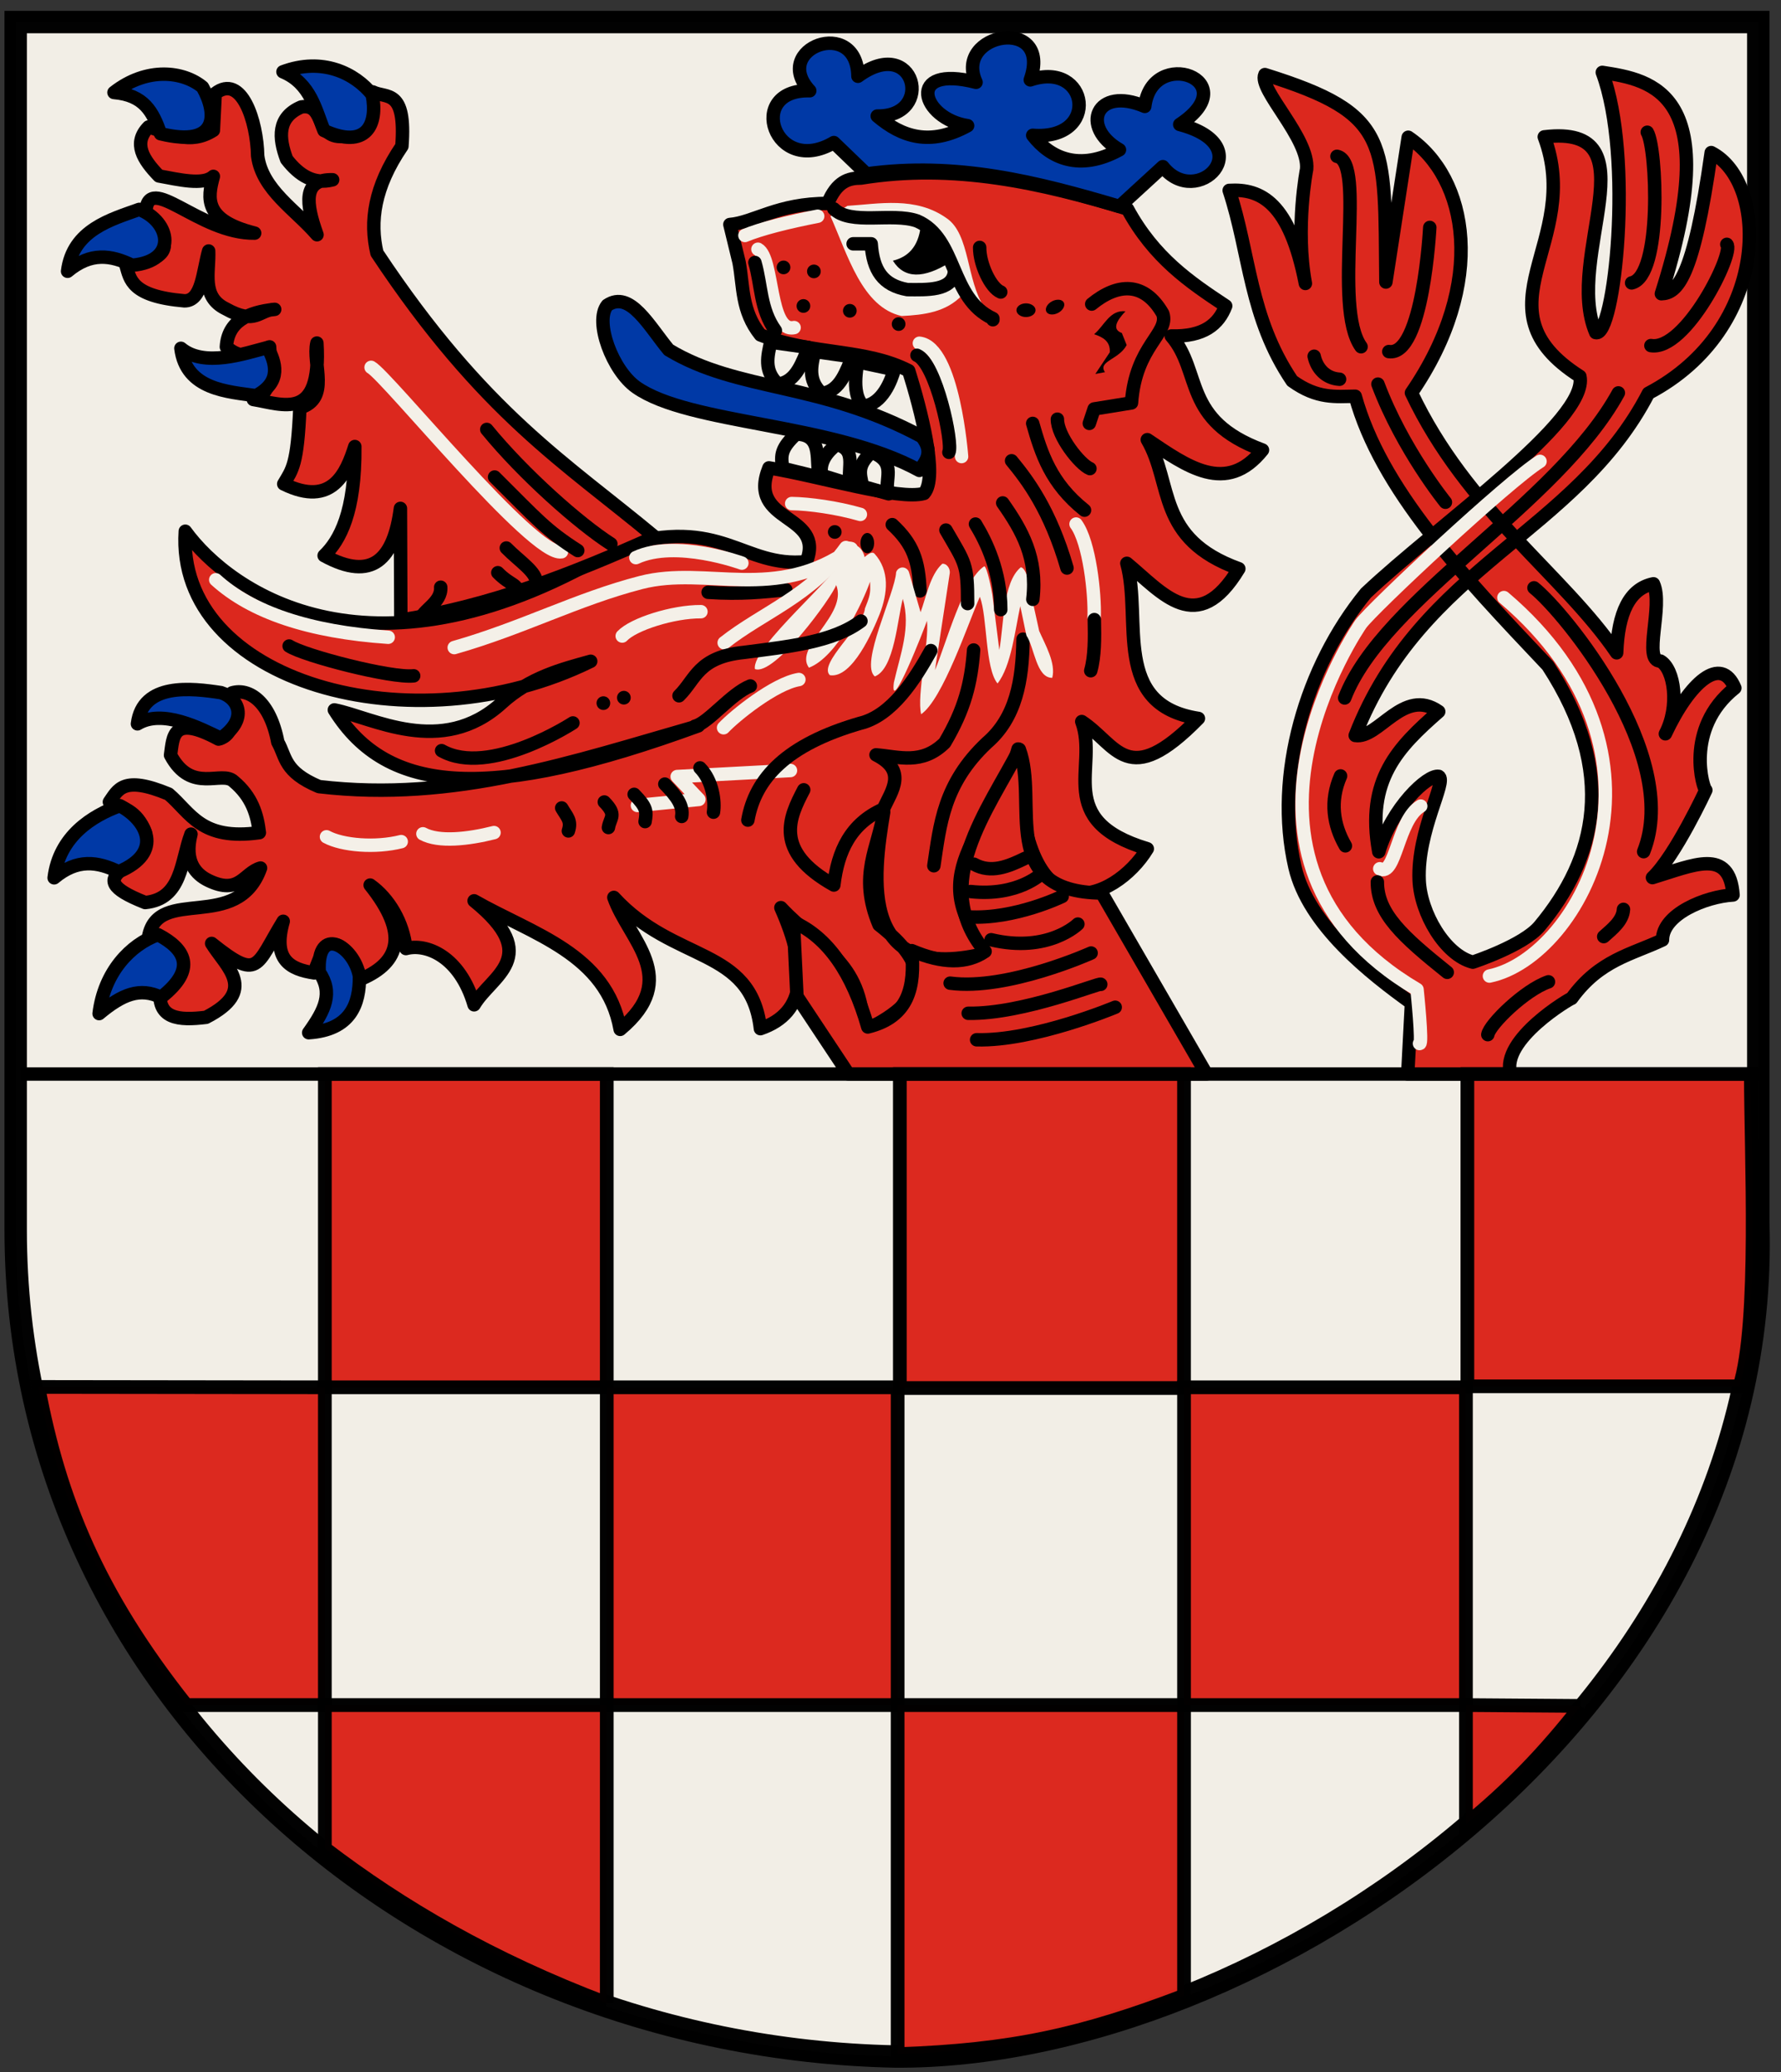 <?xml version="1.0" encoding="UTF-8" standalone="no"?>
<!-- Created with Inkscape (http://www.inkscape.org/) -->
<svg id="svg6690" xmlns:rdf="http://www.w3.org/1999/02/22-rdf-syntax-ns#" xmlns="http://www.w3.org/2000/svg" height="463" width="398" version="1.1" xmlns:cc="http://creativecommons.org/ns#" xmlns:dc="http://purl.org/dc/elements/1.1/">
 <rect width="100%" height="100%" fill="#333333" stroke="none"/>

 <g id="layer3" transform="translate(0,-2)">
  <g id="g3882" transform="translate(1.596,2.971)">
   <path id="rect6710" opacity="0.99" d="m1.908,3.952,389.42,0,0,268.34c3.31,109.92-111.43,186.81-192.91,186.23-105.36-2.2-196.51-80.41-196.51-184.71z" stroke="#000" stroke-miterlimit="4" stroke-width="5.008" fill="#f4f0e8"/>
   <path id="path7220" stroke-linejoin="round" d="m50.273,153.84c3.71-1.111,8.467,1.826,10.217,11.018,1.879,3.309,1.336,6.619,9.206,9.928,30.379,3.561,56.63-5.532,84.756-13.577-46.524,16.989-69.458,15.462-81.328-3.562,8.375,1.61,23.949,10.734,37.415-1.555,6.254-5.707,13.485-7.544,19.871-9.313-39.853,19.599-92.812,4.573-90.597-29.056,9.926,13.65,42.139,36.624,96.952,3.409,23.091-7.017,27.482,4.864,41.856,3.381,4.263-10.888-13.445-8.48-8.379-20.947,11.553,1.904,29.03,7.309,34.658,5.713,3.247-3.623-0.706-18.732-3.428-27.421-9.795-5.009-21.472-3.477-33.134-7.998-4.308-5.406-3.762-10.813-4.774-16.219l-2.054-8.452c5.284-0.408,10.775-4.754,21.858-4.701,2.041-4.964,4.69-5.668,7.44-5.667,20.722-3.364,40.25,1.033,59.552,6.902,5.928,10.925,13.915,16.357,21.951,21.662-1.576,4.099-4.869,6.91-12.168,6.717,6.937,8.049,2.404,18.811,20.389,25.479-8.105,10.146-16.937,3.599-25.74-2.312,5.766,9.874,1.935,22.147,20.454,28.833-9.333,15.458-17.069,5.369-25.025-1.208,3.474,12.667-3.562,31.64,15.996,34.658-15.912,16.238-18.181,5.878-26.075,0.696,3.82,10.17-6.405,22.085,14.649,28.425-7.015,11.598-28.892,21.688-28.872-22.29-4.574,17.2-22.625,27.302-6.39,45.438-29.48,7.721-26.047-16.896-23.651-31.338-1.111,7.968-5.75,13.976-1.037,25.179,10.639,8.334,12.661,16.082-3.411,23.698-0.502-15.947-9.816-18.2-18.523-27.533,6.039,13.617,5.884,23.463-4.57,27.041-2.111-18.368-19.251-14.558-32.753-29.326,3.332,9.498,15.156,18.016,1.412,29.483-3.026-16.905-19.531-21.229-32.642-28.722,15.459,12.542,3.856,16.685,0,23.232-3.188-10.864-10.67-13.782-15.234-12.568-0.619-5.827-3.804-11.217-7.998-14.184,8.682,10.864,6.625,17.254-1.904,20.947-4.694-10.504-8.056-9.463-10.599-1.319-5.349-0.804-9.388-2.917-6.921-11.537-6.154,10.037-5.37,13.449-15.996,4.951,3.297,5.334,10.41,10.494-1.254,16.507-6.069,0.744-11.192,0.449-10.171-6.605,2.729-0.692,5.731-9.489-2.666-11.426,2.119-11.447,19.879-0.803,25.017-15.327-3.783,1.077-4.698,6.17-11.687,2.758-2.627-1.294-5.482-4.072-3.855-10.329-2.282,6.098-1.988,14.486-10.237,15.28-16.358-6.465,1.536-7.338,0.046-15.634-1.909-5.057-5.112-5.46-8.044-6.836,1.907-2.679,3.013-6.025,13.245-1.766,4.956,4.224,7.239,10.453,20.27,8.621-0.48-4.093-1.673-8.044-5.713-11.426-2.652-2.61-9.441,2.899-14.138-5.89,0.592-4.179,0.406-9.137,10.729-3.585,3.922-1.016,3.268-5.845,3.028-10.329z" stroke="#000" stroke-linecap="butt" stroke-miterlimit="4" stroke-dasharray="none" stroke-width="3" fill="#dc281e"/>
   <path id="path7224" stroke-linejoin="round" d="m385.69,198.99c-0.797-10.627-8.732-6.677-18.012-3.874,5.117-4.852,11.929-19.541,11.929-19.541-0.47,0.067-5.012-13.67,6.483-22.826-3.092-7.476-10.097-1.31-15.523,10.237,3.216-6.131,2.016-14.441-1.099-16.25-4.027,0.072,0.699-12.34-1.567-17.265-5.341,1.052-7.905,6.469-8.221,15.419-11.95-17.55-33.49-31.92-45.86-58.087,16.9-24.618,12.7-48.038-0.72-57.109l-4.989,32.353c-0.33-31.574,1.281-37.517-27.041-46.352-1.524,3.317,9.958,14.196,9.329,21.139,0,0-2.588,13.059-0.28,25.529-3.533-18.07-9.935-21.224-17.027-20.789,4.68,14.188,4.484,28.375,14.072,42.563,5.682,4.098,9.789,3.47,14.092,3.428,5.746,20.753,23.582,39.626,43.036,60.175,15.601,23.931,10.799,43.057-1.839,58.224-3.617,4.34-14.919,8.044-14.919,8.044-6.218-1.58-11.677-10.929-11.989-18.307-0.469-11.09,6.281-22.123,4.372-23.206-2.503-0.461-10.492,7.069-13.395,16.85-2.927-16.103,4.286-23.34,13.395-31.322-7.854-5.548-13.444,6.201-18.662,5.332,14.703-37.831,49.322-45.157,65.526-76.459,27.401-14.386,26.926-47.197,14.026-53.774-3.982,28.4-7.694,31.441-11.137,31.538,14.349-45.042-2.055-47.748-13.199-49.457,7.089,18.931,2.721,59.406-1.469,58.14-7.191-16.857,13.17-46.696-11.499-43.733,8.871,23.565-15.989,38.254,7.96,53.515,2.111,9.754-31.674,33.156-47.83,48.442-13.417,16.386-20.603,40.677-15.846,61.209,3.01,12.991,16.932,23.833,26.037,30.373l-0.83,15.86h23c-2.359-7.723,13.414-16.977,13.626-16.914,6.235-8.612,13.401-9.772,20.303-13.053,0-5.773,9.635-9.689,15.764-10.046z" stroke="#000" stroke-linecap="butt" stroke-miterlimit="4" stroke-dasharray="none" stroke-width="3" fill="#dc281e"/>
   <path id="path7226" stroke-linejoin="round" d="m26.567,58.361c0.922,3.08,1.171,6.859,13.041,7.886,3.959,0.052,4.117-6.549,5.424-11.137,0.201,4.701-1.729,10.201,3.801,12.903,6.762,3.776,7.411,0.217,10.96,0.139-6.073,0.629-10.452,2.742-10.802,8.379,3.22,2.884,6.44,2.118,9.66,0,0.336,5.024,0.914,10.223-3.632,11.76,6.54,1.061,15.281,5.024,14.203-12.614-1.073,4.612,3.077,12.444-3.808,14.472-0.551,12.829-1.687,13.748-3.605,17.008,10.846,5.332,14.044-2.586,15.884-8.36,0.14,14.647-3.357,21.018-6.855,24.375,10.782,5.899,15.582,0.752,17.046-10.552l0.092,24.94c20.274-3.2,38.234-10.28,56.744-18.56-19.82-16.51-38.22-27.47-62.075-63.427-1.649-7.004-0.656-14.729,5.574-23.882,0.978-12.945-3.438-10.604-6.493-12.122-1.373,3.235,0.089,9.732-5.174,9.725-8.257,1.841-5.043-7.34-10.822-6.363-5.385,2.288-5.078,6.878-3.27,11.695,2.835,3.665,6.133,5.656,10.283,4.57-6.763-0.213-5.977,5.38-3.493,12.28-4.868-5.647-12.257-10.034-13.265-17.611-0.142-7.752-3.615-18.506-9.483-13.953l-0.419,8.24c-5.345,3.389-9.802,0.57-14.472-0.762-3.581,3.651-1.218,7.301,2.304,10.952,4.409,0.8,9.91,2.16,12.168,0.092-1.357,4.966-2.085,9.826,9.233,12.68-12.42,0.195-23.83-13.893-24.336-4.701,5.437,6.764,6.939,10.258-4.412,11.937z" stroke="#000" stroke-linecap="butt" stroke-miterlimit="4" stroke-dasharray="none" stroke-width="3" fill="#dc281e"/>
   <path id="path7228" stroke-linejoin="round" d="m188,239,80,0-23.4-40.439c-23.563-0.245-14.009-20.359-18.412-32.1-6.911,13.453-20.208,30.239-7.644,45.141-4.041,2.787-9.472,2.793-16.385-0.166,0.703,7.959-0.566,14.79-9.829,17.054-3.437-12.032-8.882-20.048-16.627-23.463l0.798,16.636z" stroke="#000" stroke-linecap="butt" stroke-miterlimit="4" stroke-dasharray="none" stroke-width="3" fill="#dc281e"/>
   <path id="path7230" stroke-linejoin="round" d="m71.365,186c3.555,1.934,10.964,2.526,16.697,1.077" stroke="#f4f0e8" stroke-linecap="round" stroke-miterlimit="4" stroke-dasharray="none" stroke-width="3" fill="none"/>
   <path id="path7361-8-5-6-3" stroke-linejoin="round" d="m174.01,130.8c-5.041,0.488-9.867,1.062-17.364,0.568" stroke="#000" stroke-linecap="round" stroke-miterlimit="4" stroke-dasharray="none" stroke-width="3" fill="none"/>
   <path id="path7232" stroke-linejoin="round" d="m99.912,143.72c15.302-4.357,27.474-10.867,41.742-14.542,14.826-3.819,30.069,4.609,46.964-7.529,0.189-0.136-1.372-0.14-1.182-0.281-7.772,10.802-18.609,14.501-27.2,21.275" stroke="#f4f0e8" stroke-linecap="round" stroke-miterlimit="4" stroke-dasharray="none" stroke-width="3" fill="none"/>
   <path id="path7230-0" stroke-linejoin="round" d="m92.91,185.33c3.555,1.934,10.156,1.18,15.889-0.269" stroke="#f4f0e8" stroke-linecap="round" stroke-miterlimit="4" stroke-dasharray="none" stroke-width="3" fill="none"/>
   <path id="path7230-2" stroke-linejoin="round" d="m160.1,161.63c2.478-2.644,11.368-9.861,16.831-10.772" stroke="#f4f0e8" stroke-linecap="round" stroke-miterlimit="4" stroke-dasharray="none" stroke-width="3" fill="none"/>
   <path id="path7230-8" stroke-linejoin="round" d="m306.74,193.14c3.555,1.934,3.962-10.939,9.156-14.004" stroke="#f4f0e8" stroke-linecap="round" stroke-miterlimit="4" stroke-dasharray="none" stroke-width="3" fill="none"/>
   <path id="path7230-6" stroke-linejoin="round" d="m238.87,116.12c3.017,4.089,4.232,15.722,4.04,20.736" stroke="#f4f0e8" stroke-linecap="round" stroke-miterlimit="4" stroke-dasharray="none" stroke-width="3" fill="none"/>
   <path id="path7230-02" stroke-linejoin="round" d="m81.33,81.109c3.555,1.934,36.279,42.383,42.55,41.203" stroke="#f4f0e8" stroke-linecap="round" stroke-miterlimit="4" stroke-dasharray="none" stroke-width="3" fill="none"/>
   <path id="path7230-4" stroke-linejoin="round" d="m334.48,132.55c41.501,35.262,17.201,80.355-3.232,84.561" stroke="#f4f0e8" stroke-linecap="round" stroke-miterlimit="4" stroke-dasharray="none" stroke-width="3" fill="none"/>
   <path id="path7230-86" stroke-linejoin="round" d="m315.62,232.19c0.754,0.41-0.555-12.074-0.555-12.074-49.21-29.016-12.57-81.669-12.57-81.669,2.612-3.602,33.018-31.969,40.055-36.331" stroke="#f4f0e8" stroke-linecap="round" stroke-miterlimit="4" stroke-dasharray="none" stroke-width="3" fill="none"/>
   <path id="path7230-5" stroke-linejoin="round" d="m167.78,54.717c3.555,1.934,2.347,18.685,8.079,17.505" stroke="#f4f0e8" stroke-linecap="round" stroke-miterlimit="4" stroke-dasharray="none" stroke-width="3" fill="none"/>
   <path id="path7230-09" stroke-linejoin="round" d="m203.86,75.723c7.595,0.857,9.426,25.315,9.426,25.315" stroke="#f4f0e8" stroke-linecap="round" stroke-miterlimit="4" stroke-dasharray="none" stroke-width="3" fill="none"/>
   <path id="path7230-00" stroke-linejoin="round" d="m175.32,111.54c3.825,0.049,10.156,0.911,15.35,2.424" stroke="#f4f0e8" stroke-linecap="round" stroke-miterlimit="4" stroke-dasharray="none" stroke-width="3" fill="none"/>
   <g id="g7344">
    <path id="path7222" fill="#f4f0e8" d="m187.79,45.021c6.952-0.421,15.25-2.19,22.201,2.797,5.211,3.587,4.352,13.885,8.36,19.851l-4.951-2.666c-3.598,3.79-8.476,4.38-13.488,4.636-8.86-1.944-12.06-13.634-15.92-22.295z"/>
    <g id="g7339">
     <path id="path7333" stroke-linejoin="round" d="m184.74,45.694c3.745,3.718,13.012,0.769,18.582,2.693,9.066,3.889,7.226,17.315,16.966,21.814v0.269" stroke="#000" stroke-linecap="round" stroke-miterlimit="4" stroke-dasharray="none" stroke-width="3" fill="none"/>
     <path id="path7335" stroke-linejoin="round" d="m189.05,53.504,4.04,0c0.417,5.907,2.565,9.248,8.079,10.234,4.332,0.035,9.901,0.309,10.503-3.77" stroke="#000" stroke-linecap="round" stroke-miterlimit="4" stroke-dasharray="none" stroke-width="3" fill="none"/>
     <path id="path7337" d="m197.94,57.274c3.415-0.826,5.65-3.127,6.194-7.54,2.731,0.169,4.694,4.177,6.733,7.81-6.107,3.866-10.41,3.764-12.927-0.269z" fill="#000"/>
    </g>
   </g>
   <path id="path7351" stroke-linejoin="miter" d="m107.18,94.977c8.212,10.051,20.682,21.076,27.738,25.584" stroke="#000" stroke-linecap="round" stroke-miterlimit="4" stroke-dasharray="none" stroke-width="3" fill="none"/>
   <path id="path7357" stroke-linejoin="round" d="m178.01,175.5c-3.201,6.122-6.854,13.668,6.733,21.275,0.887-7.518,3.715-13.741,11.041-16.966,1.98-4.233,5.36-8.574-1.616-12.119,5.117,0.401,10.234,2.326,15.35-2.693,4.446-7.507,5.91-13.327,6.463-20.736" stroke="#000" stroke-linecap="round" stroke-miterlimit="4" stroke-dasharray="none" stroke-width="3" fill="none"/>
   <path id="path7359" stroke-linejoin="round" d="m227.02,141.84c-0.105,9.158-1.562,17.564-8.079,23.16-9.721,9.156-10.475,18.313-11.849,27.469" stroke="#000" stroke-linecap="round" stroke-miterlimit="4" stroke-dasharray="none" stroke-width="3" fill="none"/>
   <path id="path7361" stroke-linejoin="round" d="m229.18,93.63c1.913,6.707,4.039,13.387,11.58,19.39" stroke="#000" stroke-linecap="round" stroke-miterlimit="4" stroke-dasharray="none" stroke-width="3" fill="none"/>
   <path id="path7363" stroke-linejoin="round" d="m242.37,66.969c5.711-4.667,11.7-5.156,15.889,2.154,1.457,4.487-6.087,7.1-7.002,19.928l-8.348,1.347-1.077,3.232" stroke="#000" stroke-linecap="round" stroke-miterlimit="4" stroke-dasharray="none" stroke-width="3" fill="none"/>
   <path id="path7365" stroke-linejoin="miter" d="m167.1,57.678c1.479,5.08,1.157,10.46,4.578,15.216" stroke="#000" stroke-linecap="round" stroke-miterlimit="4" stroke-dasharray="none" stroke-width="3" fill="none"/>
   <path id="path7351-6" stroke-linejoin="miter" d="m108.93,105.61c9.559,9.512,11.525,11.919,18.582,16.428" stroke="#000" stroke-linecap="round" stroke-miterlimit="4" stroke-dasharray="none" stroke-width="3" fill="none"/>
   <path id="path7351-1" stroke-linejoin="miter" d="m97.084,166.75c10.636,6.011,29.354-6.194,29.354-6.194" stroke="#000" stroke-linecap="round" stroke-miterlimit="4" stroke-dasharray="none" stroke-width="3" fill="none"/>
   <path id="path7351-1-3" stroke-linejoin="miter" d="m214.77,225.43c12.373,0.221,29.804-7.065,29.623-6.463" stroke="#000" stroke-linecap="round" stroke-miterlimit="4" stroke-dasharray="none" stroke-width="3" fill="none"/>
   <path id="path7351-1-8" stroke-linejoin="miter" d="m210.73,218.7c12.79,1.702,31.509-6.733,31.509-6.733" stroke="#000" stroke-linecap="round" stroke-miterlimit="4" stroke-dasharray="none" stroke-width="3" fill="none"/>
   <path id="path7351-1-9" stroke-linejoin="miter" d="m219.89,209c12.79,3.049,19.39-3.501,19.39-3.501" stroke="#000" stroke-linecap="round" stroke-miterlimit="4" stroke-dasharray="none" stroke-width="3" fill="none"/>
   <path id="path7351-1-34" stroke-linejoin="miter" d="m214.77,203.89c10.366,0.625,21.006-4.578,21.006-4.578" stroke="#000" stroke-linecap="round" stroke-miterlimit="4" stroke-dasharray="none" stroke-width="3" fill="none"/>
   <path id="path7351-1-4" stroke-linejoin="miter" d="m215.31,198.23c10.636,1.163,15.889-4.04,15.889-4.04" stroke="#000" stroke-linecap="round" stroke-miterlimit="4" stroke-dasharray="none" stroke-width="3" fill="none"/>
   <path id="path7351-1-6" stroke-linejoin="miter" d="m216.65,231.35c12.79,0.356,30.97-7.271,30.97-7.271" stroke="#000" stroke-linecap="round" stroke-miterlimit="4" stroke-dasharray="none" stroke-width="3" fill="none"/>
   <path id="path7351-1-0" stroke-linejoin="miter" d="m308.76,77.583c7.673,1.163,9.156-27.738,9.156-27.738" stroke="#000" stroke-linecap="round" stroke-miterlimit="4" stroke-dasharray="none" stroke-width="3" fill="none"/>
   <path id="path7351-1-66" stroke-linejoin="miter" d="m302.56,76.505c-6.458-9.032,1.278-41.283-5.386-42.55" stroke="#000" stroke-linecap="round" stroke-miterlimit="4" stroke-dasharray="none" stroke-width="3" fill="none"/>
   <path id="path7351-1-1" stroke-linejoin="miter" d="m306.33,84.854c5.519,14.629,15.081,26.392,15.081,26.392" stroke="#000" stroke-linecap="round" stroke-miterlimit="4" stroke-dasharray="none" stroke-width="3" fill="none"/>
   <path id="path7361-9" stroke-linejoin="round" d="m224.46,101.98c3.529,4.283,8.617,10.963,12.388,23.968" stroke="#000" stroke-linecap="round" stroke-miterlimit="4" stroke-dasharray="none" stroke-width="3" fill="none"/>
   <path id="path7361-8" stroke-linejoin="round" d="m197.8,116.25c4.606,4.283,5.925,8.001,6.194,14.812" stroke="#000" stroke-linecap="round" stroke-miterlimit="4" stroke-dasharray="none" stroke-width="3" fill="none"/>
   <path id="path7351-1-0-8" stroke-linejoin="miter" d="m363.02,62.239c6.868-1.526,5.64-30.098,3.501-33.663" stroke="#000" stroke-linecap="round" stroke-miterlimit="4" stroke-dasharray="none" stroke-width="3" fill="none"/>
   <path id="path7351-1-0-2" stroke-linejoin="miter" d="m367.33,76.243c7.794,1.284,18.755-20.832,16.966-22.622" stroke="#000" stroke-linecap="round" stroke-miterlimit="4" stroke-dasharray="none" stroke-width="3" fill="none"/>
   <path id="path7351-1-0-9" stroke-linejoin="miter" d="m365.71,189.32c8.542-21.507-17.741-53.553-24.507-58.95" stroke="#000" stroke-linecap="round" stroke-miterlimit="4" stroke-dasharray="none" stroke-width="3" fill="none"/>
   <path id="path7351-1-0-1" stroke-linejoin="miter" d="m321.82,216.28c-9.935-7.97-15.63-13.123-15.62-20.198" stroke="#000" stroke-linecap="round" stroke-miterlimit="4" stroke-dasharray="none" stroke-width="3" fill="none"/>
   <path id="path7361-8-3" stroke-linejoin="round" d="m297.98,172.4c-2.452,5.629-1.616,10.963,1.077,15.62" stroke="#000" stroke-linecap="round" stroke-miterlimit="4" stroke-dasharray="none" stroke-width="3" fill="none"/>
   <path id="path7361-8-5" stroke-linejoin="round" d="m234.7,92.688c-0.033,3.721,4.993,10.1,7.271,11.041" stroke="#000" stroke-linecap="round" stroke-miterlimit="4" stroke-dasharray="none" stroke-width="3" fill="none"/>
   <path id="path7583" stroke-linejoin="round" d="m179.36,19.303c-14.497-0.379-7.878,19.39,5.386,11.58l7.271,7.002c20.083-2.746,37.862,1.716,56.554,7.271l9.695-8.887c7.546,9.63,21.972-4.629,3.77-9.426,14.948-9.87-6.184-17.536-7.81-4.04-10.887-4.63-14.5,4.611-5.655,9.695-8.91,4.874-15.467,1.867-19.39-3.232,15.193,1.177,12.562-16.833-0.539-12.388,5.078-14.431-17.272-10.637-12.119,0.539-15.945-4.076-12.164,8.145-1.885,9.695-8.371,4.607-14.686,2.533-20.198-2.154,12.968,0.188,8.459-18.284-4.309-8.887-0.183-13.427-19.562-6.222-10.772,3.232z" stroke="#000" stroke-linecap="butt" stroke-miterlimit="4" stroke-dasharray="none" stroke-width="3" fill="#0039a6"/>
   <path id="path7585" stroke-linejoin="round" d="m134.11,67.239c-2.926,3.645,1.17,14.586,6.463,18.313,11.919,8.391,43.662,7.879,63.286,18.582,1.455-2.088,3.253-4.062,0.539-7.54-22.729-12.252-40.934-9.964-56.554-19.39-4.423-5.342-8.637-13.397-13.734-9.964z" stroke="#000" stroke-linecap="butt" stroke-miterlimit="4" stroke-dasharray="none" stroke-width="3" fill="#0039a6"/>
   <path id="path7587" style="baseline-shift:baseline;block-progression:tb;color:#000000;direction:ltr;text-indent:0;text-align:start;enable-background:accumulate;text-transform:none;" d="m189.62,120.97c-0.568,0.03-1.945,1.652-1.945,1.652-1.8,4.824-21.426,20.99-20.571,25.895,4.394,1.662,17.323-16.221,18.161-18.772,2.676,6.642-9.556,13.748-6.088,18.469,6.228-2.352,11.948-14.347,13.734-19.4-0.119-1.045-0.047,1.238-0.041,1.411,0.057,1.663-0.376,2.7-1.188,4.776-0.195,3.727-10.543,12.361-7.828,14.891,5.028,0.794,9.642-9.962,11.109-13.609,0.93-2.38,1.486-4.8,1.406-7.125s-0.867-4.587-2.531-6.406c-0.591-0.643-1.556,0.213-2.24,0.755-0.079-0.895-1.081-2.588-1.978-2.536z" fill="#f4f0e8"/>
   <path id="path7589" style="baseline-shift:baseline;block-progression:tb;color:#000000;direction:ltr;text-indent:0;text-align:start;enable-background:accumulate;text-transform:none;" d="m208.97,125c-2.729,2.418-3.684,7.754-4.844,10.812l-2.594-8.938c-0.19-0.612-0.809-1.063-1.449-1.056-0.641,0.007-1.25,0.471-1.426,1.087-0.23,4.642-8.204,20.519-4.748,23.262,4.388-1.724,5.039-12.859,6.248-17.325,1.853,6.379-0.587,12.41-2,18.688-0.992,7.865,6.899-12.228,7.397-13.799,0.527,4.884-2.331,16.578-1.306,20.88,4.881-3.358,10.541-20.435,13.128-26.238,1.699,4.439,1.125,15.937,3.944,19.366,3.087-3.887,3.954-12.169,5.088-17.272l1.312,6.312c0.02,0.107,0.051,0.212,0.094,0.312,1.76,2.615,2.161,9.422,5.734,9.391,0.877-3.284-1.645-7.54-2.922-10.484l-2.656-12.057c-0.132-0.67-0.773-2.146-1.456-2.153-4.081,3.361-3.763,13.072-4.794,18.447l-1.555-12.307c-0.08-0.634-1.177-6.286-1.81-6.376-4.765,3.084-8.487,17.225-11.008,23.195l3.31-21.717c0.079-1.117-0.792-2.156-1.688-2.031z" fill="#f4f0e8"/>
   <path id="path7591" stroke-linejoin="round" d="m140.85,179,13.734-1.347-4.848-5.117,25.315-1.347" stroke="#f4f0e8" stroke-linecap="round" stroke-miterlimit="4" stroke-dasharray="none" stroke-width="3" fill="none"/>
   <path id="path7593" d="m249.91,68.585c-3.528-0.383-4.747,3.272-7.002,5.117,1.982,0.667,3.648,1.598,3.501,4.04l-3.232,4.848,2.154-0.404c-1.688-2.469,3.138-2.783,4.848-6.059l-1.077-2.693c-2.188-0.797-1.294-2.621,0.808-4.848z" fill="#000"/>
   <path id="path7595" stroke-linejoin="round" d="m10.503,195.16c1.142-9.298,8.49-13.871,14.673-16.112,5.927,3.093,10.036,10.445-0.256,14.766-4.71-2.275-9.235-2.99-14.417,1.347z" stroke="#000" stroke-linecap="butt" stroke-miterlimit="4" stroke-dasharray="none" stroke-width="3" fill="#0039a6"/>
   <path id="path7597" stroke-linejoin="round" d="m170.63,75.475c-0.638,2.995-1.627,6.371,1.616,9.366,4.27-0.47,5.492-5.289,6.877-8.164z" stroke="#000" stroke-linecap="butt" stroke-miterlimit="4" stroke-dasharray="none" stroke-width="3" fill="#f4f0e8"/>
   <path id="path7353" stroke-linejoin="round" d="m150.14,154.49c3.752-3.67,4.225-8.651,14.542-9.695,9.761-1.28,19.833-2.25,26.122-7.002" stroke="#000" stroke-linecap="round" stroke-miterlimit="4" stroke-dasharray="none" stroke-width="3" fill="none"/>
   <path id="path7355" stroke-linejoin="round" d="m165.53,182.27c1.659-9.404,8.695-16.879,25.045-21.623,7.133-1.698,12.254-9.791,15.843-16.256" stroke="#000" stroke-linecap="round" stroke-miterlimit="4" stroke-dasharray="none" stroke-width="3" fill="none"/>
   <path id="path7361-3" stroke-linejoin="round" d="m216.39,116.12c2.452,4.014,5.655,10.694,5.655,19.121" stroke="#000" stroke-linecap="round" stroke-miterlimit="4" stroke-dasharray="none" stroke-width="3" fill="none"/>
   <path id="path7361-7" stroke-linejoin="round" d="m209.79,117.46c4.337,7.515,4.847,7.462,4.848,16.428" stroke="#000" stroke-linecap="round" stroke-miterlimit="4" stroke-dasharray="none" stroke-width="3" fill="none"/>
   <path id="path7361-6" stroke-linejoin="round" d="m222.48,111.4c4.337,6.168,7.81,12.309,6.733,21.544" stroke="#000" stroke-linecap="round" stroke-miterlimit="4" stroke-dasharray="none" stroke-width="3" fill="none"/>
   <path id="path7361-8-5-9" stroke-linejoin="round" d="m217.33,54.312c-0.033,3.721,2.435,9.022,4.713,9.964" stroke="#000" stroke-linecap="round" stroke-miterlimit="4" stroke-dasharray="none" stroke-width="3" fill="none"/>
   <path id="path7361-8-5-8" stroke-linejoin="round" d="m203.32,78.415c4.276,1.836,8.09,19.66,7.136,21.679" stroke="#000" stroke-linecap="round" stroke-miterlimit="4" stroke-dasharray="none" stroke-width="3" fill="none"/>
   <path id="path7714" opacity="0.99" d="m181.65,59.698c0,0.818-0.663,1.481-1.481,1.481-0.818,0-1.481-0.663-1.481-1.481,0-0.818,0.663-1.481,1.481-1.481,0.818,0,1.481,0.663,1.481,1.481z" transform="matrix(1.034,0,0,1.034,-6.011,-2.058)" fill="#000"/>
   <path id="path7714-4" opacity="0.99" d="m181.65,59.698c0,0.818-0.663,1.481-1.481,1.481-0.818,0-1.481-0.663-1.481-1.481,0-0.818,0.663-1.481,1.481-1.481,0.818,0,1.481,0.663,1.481,1.481z" transform="matrix(1.034,0,0,1.034,-12.794,-2.951)" fill="#000"/>
   <path id="path7714-0" opacity="0.99" d="m181.65,59.698c0,0.818-0.663,1.481-1.481,1.481-0.818,0-1.481-0.663-1.481-1.481,0-0.818,0.663-1.481,1.481-1.481,0.818,0,1.481,0.663,1.481,1.481z" transform="matrix(1.034,0,0,1.034,-8.35,5.667)" fill="#000"/>
   <path id="path7714-7" opacity="0.99" d="m181.65,59.698c0,0.818-0.663,1.481-1.481,1.481-0.818,0-1.481-0.663-1.481-1.481,0-0.818,0.663-1.481,1.481-1.481,0.818,0,1.481,0.663,1.481,1.481z" transform="matrix(1.034,0,0,1.034,2.018,6.744)" fill="#000"/>
   <path id="path7714-6" opacity="0.99" d="m181.65,59.698c0,0.818-0.663,1.481-1.481,1.481-0.818,0-1.481-0.663-1.481-1.481,0-0.818,0.663-1.481,1.481-1.481,0.818,0,1.481,0.663,1.481,1.481z" transform="matrix(1.034,0,0,1.034,12.925,9.706)" fill="#000"/>
   <path id="path7714-3" opacity="0.99" d="m181.65,59.698c0,0.818-0.663,1.481-1.481,1.481-0.818,0-1.481-0.663-1.481-1.481,0-0.818,0.663-1.481,1.481-1.481,0.818,0,1.481,0.663,1.481,1.481z" transform="matrix(1.443,0,0,1.034,-32.3,6.609)" fill="#000"/>
   <path id="path7714-61" opacity="0.99" d="m181.65,59.698c0,0.818-0.663,1.481-1.481,1.481-0.818,0-1.481-0.663-1.481-1.481,0-0.818,0.663-1.481,1.481-1.481,0.818,0,1.481,0.663,1.481,1.481z" transform="matrix(1.314,-0.699,0.464,0.872,-30.262,141.527)" fill="#000"/>
   <path id="path7714-5" opacity="0.99" d="m181.65,59.698c0,0.818-0.663,1.481-1.481,1.481-0.818,0-1.481-0.663-1.481-1.481,0-0.818,0.663-1.481,1.481-1.481,0.818,0,1.481,0.663,1.481,1.481z" transform="matrix(1.034,0,0,1.034,-53.055,94.402)" fill="#000"/>
   <path id="path7714-42" opacity="0.99" d="m181.65,59.698c0,0.818-0.663,1.481-1.481,1.481-0.818,0-1.481-0.663-1.481-1.481,0-0.818,0.663-1.481,1.481-1.481,0.818,0,1.481,0.663,1.481,1.481z" transform="matrix(1.034,0,0,1.034,-48.476,93.19)" fill="#000"/>
   <path id="path7714-09" opacity="0.99" d="m181.65,59.698c0,0.818-0.663,1.481-1.481,1.481-0.818,0-1.481-0.663-1.481-1.481,0-0.818,0.663-1.481,1.481-1.481,0.818,0,1.481,0.663,1.481,1.481z" transform="matrix(1.034,0,0,1.034,-1.348,56.161)" fill="#000"/>
   <path id="path7714-73" opacity="0.99" d="m181.65,59.698c0,0.818-0.663,1.481-1.481,1.481-0.818,0-1.481-0.663-1.481-1.481,0-0.818,0.663-1.481,1.481-1.481,0.818,0,1.481,0.663,1.481,1.481z" transform="matrix(1.034,0,0,1.534,5.923,28.803)" fill="#000"/>
   <path id="path7361-8-5-7" stroke-linejoin="round" d="m166.08,152.3c-4.255,1.663-9.391,8.261-12.354,8.974" stroke="#000" stroke-linecap="round" stroke-miterlimit="4" stroke-dasharray="none" stroke-width="3" fill="none"/>
   <path id="path7361-8-5-2" stroke-linejoin="round" d="m63.014,143.37c3.395,2.197,22.893,7.243,27.837,6.662" stroke="#000" stroke-linecap="round" stroke-miterlimit="4" stroke-dasharray="none" stroke-width="3" fill="none"/>
   <path id="path7361-8-5-6" stroke-linejoin="round" d="m154.83,170.6c2.889,2.959,3.386,7.624,3.012,9.899" stroke="#000" stroke-linecap="round" stroke-miterlimit="4" stroke-dasharray="none" stroke-width="3" fill="none"/>
   <path id="path7361-8-5-6-0" stroke-linejoin="round" d="m146.97,174.22c2.889,2.959,4.147,4.958,3.774,7.233" stroke="#000" stroke-linecap="round" stroke-miterlimit="4" stroke-dasharray="none" stroke-width="3" fill="none"/>
   <path id="path7361-8-5-6-1" stroke-linejoin="round" d="m140.12,176.51c2.889,2.959,2.814,3.816,2.441,6.09" stroke="#000" stroke-linecap="round" stroke-miterlimit="4" stroke-dasharray="none" stroke-width="3" fill="none"/>
   <path id="path7361-8-5-6-6" stroke-linejoin="round" d="m133.45,178.22c2.889,2.959,1.291,3.435,0.917,5.71" stroke="#000" stroke-linecap="round" stroke-miterlimit="4" stroke-dasharray="none" stroke-width="3" fill="none"/>
   <path id="path7361-8-5-6-5" stroke-linejoin="round" d="m123.93,179.55c1.175,2.007,2.243,2.863,1.488,5.138" stroke="#000" stroke-linecap="round" stroke-miterlimit="4" stroke-dasharray="none" stroke-width="3" fill="none"/>
   <path id="path7361-8-5-6-7" stroke-linejoin="round" d="m111.55,121.47c2.889,2.959,7.004,5.529,6.63,7.804" stroke="#000" stroke-linecap="round" stroke-miterlimit="4" stroke-dasharray="none" stroke-width="3" fill="none"/>
   <path id="path7361-8-5-6-54" stroke-linejoin="round" d="m109.65,126.99c2.889,2.959,4.719,2.482,4.345,4.757" stroke="#000" stroke-linecap="round" stroke-miterlimit="4" stroke-dasharray="none" stroke-width="3" fill="none"/>
   <path id="path7361-8-5-6-12" stroke-linejoin="round" d="m96.89,130.23c0.223,3.53-4.231,5.149-4.605,7.423" stroke="#000" stroke-linecap="round" stroke-miterlimit="4" stroke-dasharray="none" stroke-width="3" fill="none"/>
   <path id="path7361-8-5-6-00" stroke-linejoin="round" d="m227.52,190.79c-3.82,1.851-7.64,3.465-11.461,1.33" stroke="#000" stroke-linecap="round" stroke-miterlimit="4" stroke-dasharray="none" stroke-width="3" fill="none"/>
   <path id="path7361-8-5-6-14" stroke-linejoin="round" d="m292.08,78.626c0.604,2.769,2.624,4.958,5.678,5.138" stroke="#000" stroke-linecap="round" stroke-miterlimit="4" stroke-dasharray="none" stroke-width="3" fill="none"/>
   <path id="path7361-8-5-6-60" stroke-linejoin="round" d="M360.06,86.815c-13.72,24.995-52.56,45.905-61.16,68.165" stroke="#000" stroke-linecap="round" stroke-miterlimit="4" stroke-dasharray="none" stroke-width="3" fill="none"/>
   <path id="path7361-8-5-6-71" stroke-linejoin="round" d="m344.44,218.4c-5.299,1.817-13.182,9.528-13.555,11.803" stroke="#000" stroke-linecap="round" stroke-miterlimit="4" stroke-dasharray="none" stroke-width="3" fill="none"/>
   <path id="path7361-8-5-6-77" stroke-linejoin="round" d="m361.2,202.21c-0.158,2.578-2.518,4.387-4.415,6.09" stroke="#000" stroke-linecap="round" stroke-miterlimit="4" stroke-dasharray="none" stroke-width="3" fill="none"/>
   <path id="path7361-8-5-6-773" stroke-linejoin="round" d="m242.95,137.47c0.099,4.172,0.104,8.25-0.797,11.422" stroke="#000" stroke-linecap="round" stroke-miterlimit="4" stroke-dasharray="none" stroke-width="3" fill="none"/>
   <path id="path7230-2-5" stroke-linejoin="round" d="m137.45,141.14c2.478-2.644,11.368-5.482,17.593-5.44" stroke="#f4f0e8" stroke-linecap="round" stroke-miterlimit="4" stroke-dasharray="none" stroke-width="3" fill="none"/>
   <path id="path7230-2-9" stroke-linejoin="round" d="m140.5,123.62c8.953-4.167,23.687,1.225,23.687,1.225" stroke="#f4f0e8" stroke-linecap="round" stroke-miterlimit="4" stroke-dasharray="none" stroke-width="3" fill="none"/>
   <path id="path7597-9" stroke-linejoin="round" d="m180.42,77.56c-0.638,2.995-1.627,6.371,1.616,9.366,4.27-0.47,5.492-5.289,6.877-8.164z" stroke="#000" stroke-linecap="butt" stroke-miterlimit="4" stroke-dasharray="none" stroke-width="3" fill="#f4f0e8"/>
   <path id="path7597-8" stroke-linejoin="round" d="m189.94,79.845c0.542-0.545-1.818,6.942,1.425,9.937,4.27-0.47,6.253-5.861,6.877-8.164z" stroke="#000" stroke-linecap="butt" stroke-miterlimit="4" stroke-dasharray="none" stroke-width="3" fill="#f4f0e8"/>
   <path id="path7597-1" stroke-linejoin="round" d="m173.37,103.68c-0.638-2.995-0.294-4.657,2.949-7.652,6.468,0.03,4.042,6.798,5.353,9.687z" stroke="#000" stroke-linecap="butt" stroke-miterlimit="4" stroke-dasharray="none" stroke-width="3" fill="#f4f0e8"/>
   <path id="path7597-1-8" stroke-linejoin="round" d="m182.03,105.24c-0.638-2.995,1.229-5.228,3.33-6.89,4.945,1.173,1.947,6.036,3.259,8.925z" stroke="#000" stroke-linecap="butt" stroke-miterlimit="4" stroke-dasharray="none" stroke-width="3" fill="#f4f0e8"/>
   <path id="path7597-1-2" stroke-linejoin="round" d="m191.17,107.71c-0.638-2.995-1.246-4.657,1.997-7.652,6.088,2.315,2.518,6.417,3.83,9.306z" stroke="#000" stroke-linecap="butt" stroke-miterlimit="4" stroke-dasharray="none" stroke-width="3" fill="#f4f0e8"/>
   <path id="path7230-2-5-6" stroke-linejoin="round" d="m164.87,51.639c3.621-1.501,9.654-3.006,16.26-4.298" stroke="#f4f0e8" stroke-linecap="round" stroke-miterlimit="4" stroke-dasharray="none" stroke-width="3" fill="none"/>
   <path id="path7230-2-5-60" stroke-linejoin="round" d="m46.617,128.57c8.022,7.294,20.876,11.637,38.54,12.841" stroke="#f4f0e8" stroke-linecap="round" stroke-miterlimit="4" stroke-dasharray="none" stroke-width="3" fill="none"/>
   <path id="path7595-3" stroke-linejoin="round" d="m20.551,225.5c1.142-9.298,6.966-15.394,13.15-17.635,5.927,3.093,8.894,7.588,0.696,14.004-4.71-2.275-8.664-0.705-13.846,3.632z" stroke="#000" stroke-linecap="butt" stroke-miterlimit="4" stroke-dasharray="none" stroke-width="3" fill="#0039a6"/>
   <path id="path7595-8" stroke-linejoin="round" d="m67.387,229.77c9.348-0.615,11.419-6.404,11.34-12.642-1.23-6.854-9.593-11.61-8.991-0.915,3.148,4.641,1.321,8.437-2.349,13.557z" stroke="#000" stroke-linecap="butt" stroke-miterlimit="4" stroke-dasharray="none" stroke-width="3" fill="#0039a6"/>
   <path id="path7595-0" stroke-linejoin="round" d="m29.121,160.76c1.142-9.298,12.108-7.968,18.672-6.971,3.832,1.189,6.228,5.874-0.065,10.195-4.71-2.275-13.044-6.609-18.607-3.224z" stroke="#000" stroke-linecap="butt" stroke-miterlimit="4" stroke-dasharray="none" stroke-width="3" fill="#0039a6"/>
   <path id="path7595-1" stroke-linejoin="round" d="m61.639,15.069c8.779-3.272,16.06,0.267,19.946,5.103,1.319,6.685-1.302,12.342-10.774,8.024-1.866-4.467-2.935-10.527-9.172-13.126z" stroke="#000" stroke-linecap="butt" stroke-miterlimit="4" stroke-dasharray="none" stroke-width="3" fill="#0039a6"/>
   <path id="path7595-2" stroke-linejoin="round" d="m23.873,19.694c7.37-5.784,15.543-4.735,19.792-1.199,3.413,6.036,3.538,13.576-9.386,10.416-1.734-4.935-3.674-8.635-10.406-9.217z" stroke="#000" stroke-linecap="butt" stroke-miterlimit="4" stroke-dasharray="none" stroke-width="3" fill="#0039a6"/>
   <path id="path7595-5" stroke-linejoin="round" d="m13.506,59.64c1.142-9.298,9.823-11.586,16.006-13.827,7.069,2.712,8.703,11.587-1.589,12.48-4.71-2.275-9.235-2.99-14.417,1.347z" stroke="#000" stroke-linecap="butt" stroke-miterlimit="4" stroke-dasharray="none" stroke-width="3" fill="#0039a6"/>
   <path id="path7595-09" stroke-linejoin="round" d="m38.832,76.853c1.142,9.298,10.584,9.681,16.768,10.59,5.927-3.093,4.324-7.588,2.601-10.767-5.091,1.323-14.187,4.514-19.368,0.177z" stroke="#000" stroke-linecap="butt" stroke-miterlimit="4" stroke-dasharray="none" stroke-width="3" fill="#0039a6"/>
   <rect id="rect8116-8-5" opacity="0.99" stroke-dasharray="none" transform="scale(1,-1)" height="70" width="63" stroke="#000" stroke-miterlimit="4" y="-309" x="71" stroke-width="3.06" fill="#dc281e"/>
   <rect id="rect8116-8-5-1" opacity="0.99" stroke-dasharray="none" transform="scale(1,-1)" height="71" width="65" stroke="#000" stroke-miterlimit="4" y="-380" x="134" stroke-width="3.06" fill="#dc281e"/>
   <path id="rect8116-8-5-7" opacity="0.99" d="m199-458c25.597,0.887,41.122,4.375,64,13.09v64.91h-64z" transform="scale(1,-1)" stroke="#000" stroke-miterlimit="4" stroke-width="3.06" fill="#dc281e"/>
   <rect id="rect8116-8-5-4" opacity="0.99" stroke-dasharray="none" transform="scale(1,-1)" height="70.163" width="63.505" stroke="#000" stroke-miterlimit="4" y="-309.16" x="199.49" stroke-width="3.06" fill="#dc281e"/>
   <path id="rect8116-8-5-0" opacity="0.99" d="m326.32-308.78,60.818,0c4.435,13.972,2.53,51.972,2.53,69.782h-63.349z" transform="scale(1,-1)" stroke="#000" stroke-miterlimit="4" stroke-width="3.06" fill="#dc281e"/>
   <rect id="rect8116-8-5-9" opacity="0.99" stroke-dasharray="none" transform="scale(1,-1)" height="71" width="63" stroke="#000" stroke-miterlimit="4" y="-380" x="263" stroke-width="3.06" fill="#dc281e"/>
   <path id="rect8116-8-5-48" opacity="0.99" d="M40.048-380,71-380v71l-64.027,0.081c4.711-25.07,13.285-46.12,33.075-71.08z" transform="scale(1,-1)" stroke="#000" stroke-miterlimit="4" stroke-width="3.06" fill="#dc281e"/>
   <path id="rect8116-8-5-8" opacity="0.99" d="M134,446.62,134,380h-63v32c17,13,37.096,24.81,63,34.619z" stroke="#000" stroke-miterlimit="4" stroke-width="3.06" fill="#dc281e"/>
   <path id="rect8116-8-5-2" opacity="0.99" d="M351.67-380.19,326-380v-26.619c9.543,7.806,17.388,15.842,25.667,26.429z" transform="scale(1,-1)" stroke="#000" stroke-miterlimit="4" stroke-width="3.06" fill="#dc281e"/>
   <path id="path3108" stroke-linejoin="miter" d="m3,239,389,0" stroke="#000" stroke-linecap="butt" stroke-miterlimit="4" stroke-dasharray="none" stroke-width="3" fill="none"/>
  </g>
 </g>
</svg>
